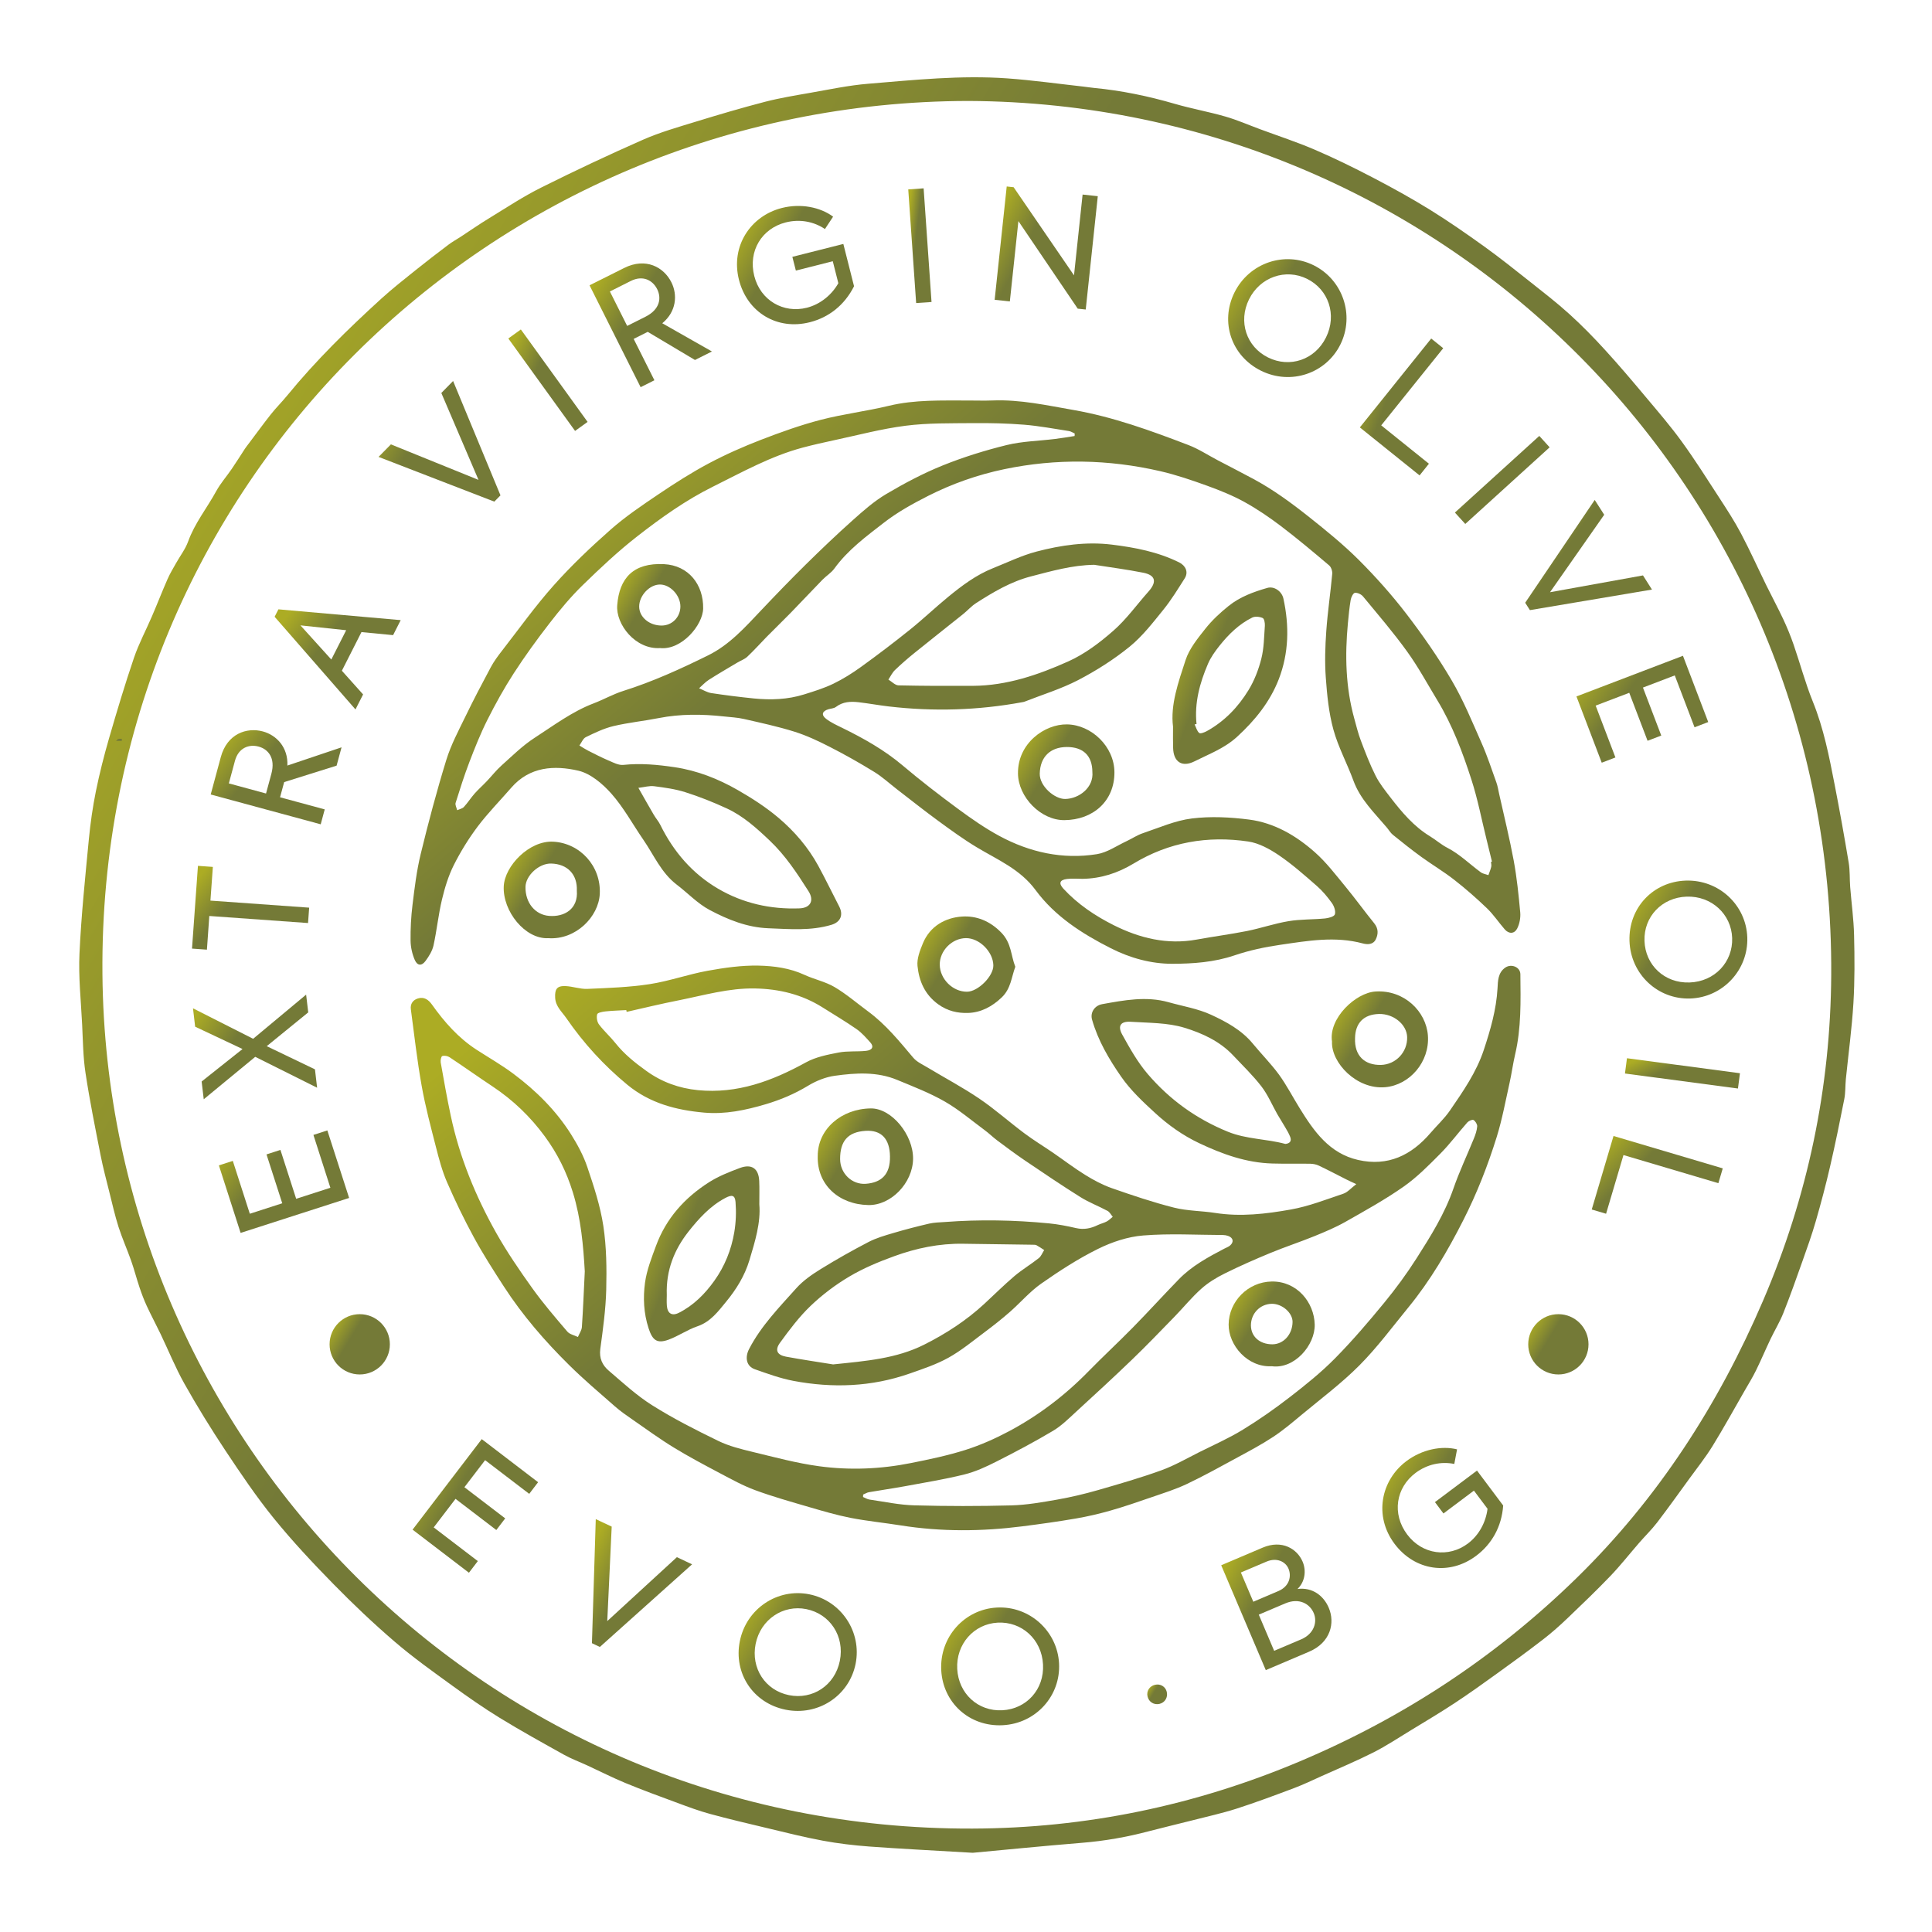 <svg width="1000" height="1000" viewBox="0 0 1000 1000" fill="none" xmlns="http://www.w3.org/2000/svg">
<path d="M503.512 959C482.227 957.742 466.07 956.944 449.937 955.759C441.882 955.154 433.828 954.211 425.894 952.735C416.098 950.921 406.399 948.454 396.676 946.132C386.928 943.81 377.156 941.512 367.481 938.876C361.773 937.328 356.21 935.248 350.671 933.192C341.673 929.878 332.627 926.564 323.774 922.912C317.026 920.13 310.519 916.793 303.892 913.745C299.949 911.931 295.813 910.407 292.016 908.303C280.817 902.062 269.57 895.846 258.637 889.146C250.244 883.994 242.141 878.334 234.183 872.553C224.048 865.2 213.817 857.92 204.335 849.769C193.282 840.287 182.688 830.225 172.505 819.824C161.814 808.916 151.316 797.693 141.689 785.841C132.692 774.739 124.661 762.814 116.728 750.89C109.254 739.618 102.118 728.081 95.491 716.277C90.799 707.932 87.195 698.983 83.059 690.348C80.737 685.51 78.197 680.794 75.948 675.932C74.52 672.836 73.311 669.619 72.223 666.378C70.675 661.807 69.489 657.114 67.893 652.591C65.813 646.689 63.249 640.981 61.338 635.031C59.476 629.153 58.121 623.13 56.622 617.132C55.049 610.771 53.332 604.433 52.074 597.999C49.293 583.826 46.414 569.652 44.262 555.381C43.004 547.157 42.931 538.716 42.52 530.371C41.916 518.059 40.561 505.7 41.142 493.436C42.061 473.675 44.117 453.986 46.003 434.273C46.801 426.001 47.987 417.705 49.631 409.554C51.518 400.266 53.864 391.05 56.501 381.931C60.54 367.999 64.7 354.116 69.368 340.401C71.884 333.048 75.609 326.106 78.681 318.923C81.414 312.585 83.905 306.151 86.687 299.814C87.945 296.936 89.589 294.227 91.137 291.47C93.218 287.745 95.951 284.237 97.378 280.271C100.812 270.765 107.125 262.977 111.89 254.269C114.14 250.157 117.308 246.577 119.969 242.683C122.339 239.224 124.54 235.669 126.838 232.162C127.467 231.218 128.193 230.323 128.87 229.428C132.643 224.422 136.32 219.366 140.19 214.456C142.875 211.07 145.971 207.998 148.704 204.66C163.458 186.616 180.051 170.362 197.248 154.689C202.908 149.537 208.955 144.772 214.93 139.982C220.59 135.435 226.346 131.009 232.151 126.631C234.062 125.18 236.215 124.019 238.247 122.688C243.253 119.423 248.163 115.988 253.267 112.892C262.096 107.498 270.755 101.766 279.994 97.146C297.385 88.463 314.994 80.166 332.796 72.33C341.576 68.46 350.913 65.823 360.104 62.993C372.004 59.341 383.953 55.809 395.974 52.689C403.642 50.706 411.527 49.424 419.364 48.045C429.329 46.304 439.27 44.175 449.332 43.353C473.302 41.37 497.296 38.854 521.363 40.571C534.545 41.515 547.679 43.377 560.837 44.828C562.627 45.022 564.417 45.336 566.207 45.506C580.429 46.86 594.313 49.738 608.027 53.729C616.662 56.245 625.563 57.817 634.198 60.308C640.342 62.074 646.219 64.662 652.242 66.887C661.699 70.395 671.302 73.515 680.566 77.506C690.676 81.835 700.593 86.721 710.365 91.801C720.427 97.049 730.417 102.54 740.067 108.514C749.791 114.537 759.176 121.068 768.464 127.744C776.47 133.5 784.186 139.692 791.926 145.812C798.819 151.278 805.785 156.648 812.292 162.55C818.75 168.403 824.869 174.643 830.723 181.077C838.052 189.083 845.066 197.38 852.032 205.7C858.369 213.247 864.803 220.721 870.56 228.678C877.308 237.991 883.452 247.714 889.716 257.365C893.707 263.509 897.722 269.652 901.133 276.11C905.777 284.915 909.865 294.009 914.243 302.959C917.121 308.812 920.217 314.569 922.999 320.471C925.006 324.752 926.82 329.178 928.368 333.653C931.754 343.449 934.415 353.535 938.309 363.138C943.945 377.021 946.775 391.558 949.605 406.119C952.217 419.543 954.636 433.016 956.885 446.512C957.587 450.673 957.321 454.978 957.659 459.211C958.312 467.483 959.473 475.755 959.667 484.052C959.957 495.758 960.03 507.489 959.328 519.172C958.53 532.33 956.74 545.44 955.41 558.574C955.071 562.032 955.265 565.564 954.588 568.95C952.29 580.609 949.919 592.243 947.235 603.829C945.058 613.286 942.566 622.671 939.882 631.983C937.874 638.973 935.407 645.867 932.964 652.736C929.771 661.758 926.578 670.78 923.047 679.657C921.209 684.253 918.596 688.558 916.444 693.033C913.88 698.427 911.558 703.941 908.921 709.311C907.18 712.867 905.075 716.277 903.092 719.712C897.553 729.338 892.208 739.062 886.378 748.519C882.75 754.397 878.421 759.815 874.357 765.426C868.867 772.973 863.449 780.568 857.789 787.969C854.935 791.694 851.524 795.008 848.428 798.563C843.494 804.248 838.826 810.198 833.625 815.64C826.441 823.138 818.943 830.322 811.445 837.481C807.406 841.351 803.197 845.1 798.771 848.511C790.982 854.534 783.025 860.339 775.019 866.095C767.738 871.344 760.458 876.568 752.959 881.503C745.437 886.461 737.673 891.081 729.957 895.774C723.668 899.595 717.5 903.707 710.945 907.021C702.19 911.447 693.119 915.245 684.17 919.26C679.405 921.412 674.688 923.686 669.802 925.524C659.958 929.225 650.089 932.926 640.076 936.143C632.529 938.561 624.741 940.255 617.049 942.238C609.648 944.125 602.222 945.866 594.821 947.801C583.332 950.849 571.721 952.905 559.87 953.848C539.358 955.517 518.92 957.597 503.512 959ZM501.215 52.254C254.162 52.714 50.841 250.81 53.018 504.103C55.098 745.955 251.429 947.293 503.391 946.471C561.805 946.277 618.258 934.643 672.415 911.834C726.353 889.122 774.341 857.509 815.992 816.825C857.982 775.803 889.329 727.307 912.549 673.247C935.721 619.26 947.501 562.927 947.839 504.539C949.29 252.987 748.146 53.367 501.215 52.254Z" fill="url(#paint0_linear_121_25)"/>
<path d="M702.02 612.899C699.674 611.811 698.32 611.23 697.013 610.553C692.249 608.158 687.508 605.643 682.67 603.345C681.34 602.716 679.768 602.378 678.292 602.353C671.737 602.232 665.182 602.426 658.628 602.232C645.131 601.87 632.771 597.419 620.701 591.711C612.212 587.696 604.689 582.326 597.893 576.086C591.604 570.329 585.218 564.33 580.381 557.389C574.044 548.294 568.335 538.619 565.239 527.735C564.223 524.131 566.497 520.478 570.488 519.753C581.905 517.697 593.321 515.496 604.907 518.761C612.26 520.841 620.024 522.075 626.869 525.243C634.754 528.896 642.64 533.128 648.421 540.143C652.871 545.537 657.854 550.568 661.99 556.203C665.957 561.67 669.077 567.741 672.657 573.522C680.058 585.519 688.064 597.008 702.964 600.394C718.395 603.901 730.538 597.975 740.454 586.39C743.768 582.52 747.59 579.012 750.468 574.828C757.265 564.911 764.183 555.018 768.028 543.384C771.463 533.007 774.486 522.607 775.115 511.577C775.333 507.828 775.285 503.45 779.155 500.814C782.226 498.709 786.895 500.499 786.943 504.248C787.088 518.132 787.451 532.04 784.234 545.73C783.097 550.592 782.444 555.599 781.356 560.485C779.251 569.869 777.534 579.375 774.68 588.542C770.084 603.297 764.449 617.688 757.41 631.548C749.307 647.487 740.334 662.822 728.99 676.682C720.693 686.817 712.856 697.435 703.665 706.675C694.401 715.987 683.759 723.945 673.6 732.386C668.883 736.329 664.142 740.32 659.015 743.706C653.161 747.576 646.945 750.89 640.777 754.228C632.021 758.992 623.314 763.83 614.316 768.111C608.463 770.893 602.198 772.828 596.054 774.956C589.064 777.375 582.05 779.794 574.938 781.826C569.037 783.519 563.014 784.922 556.967 785.962C547.752 787.558 538.464 788.84 529.2 790.025C508.181 792.71 487.162 792.879 466.191 789.541C457.556 788.163 448.824 787.316 440.262 785.647C433.005 784.22 425.846 782.116 418.735 780.036C409.398 777.303 399.989 774.666 390.871 771.304C384.558 768.982 378.583 765.668 372.585 762.5C364.579 758.267 356.548 754.01 348.832 749.293C341.504 744.819 334.538 739.739 327.475 734.829C324.33 732.652 321.162 730.475 318.308 727.96C310.326 720.97 302.199 714.076 294.652 706.626C282.05 694.194 270.464 680.818 260.814 665.919C255.396 657.55 250.002 649.132 245.237 640.376C240.182 631.088 235.562 621.534 231.353 611.835C228.862 606.102 227.241 599.959 225.693 593.888C222.984 583.318 220.154 572.724 218.243 561.984C215.897 548.875 214.422 535.595 212.656 522.389C212.293 519.607 213.72 517.576 216.357 516.778C219.501 515.834 221.775 517.431 223.565 519.946C229.999 528.992 237.255 537.24 246.664 543.336C253.049 547.472 259.677 551.245 265.748 555.792C277.406 564.5 287.71 574.683 295.523 587.043C298.909 592.412 302.005 598.145 304.013 604.119C307.375 614.06 310.713 624.195 312.285 634.523C313.93 645.383 314.051 656.558 313.785 667.563C313.518 677.819 312.091 688.05 310.713 698.233C310.06 703.071 311.825 706.675 315.091 709.456C322.395 715.697 329.531 722.324 337.634 727.403C348.591 734.297 360.225 740.199 371.883 745.859C377.35 748.519 383.445 750.019 389.419 751.47C400.86 754.228 412.325 757.348 423.959 758.92C439.826 761.073 455.839 760.42 471.609 757.251C481.066 755.364 490.548 753.381 499.715 750.478C507.479 748.011 515.05 744.649 522.234 740.828C537.52 732.676 551.21 722.276 563.353 709.843C570.875 702.152 578.784 694.847 586.307 687.179C594.385 678.956 602.125 670.417 610.18 662.145C616.88 655.252 625.249 650.729 633.642 646.327C634.658 645.794 635.819 645.407 636.665 644.682C638.794 642.844 638.334 640.642 635.649 639.699C634.803 639.409 633.884 639.24 632.989 639.24C619.226 639.191 605.415 638.369 591.749 639.481C583.767 640.11 575.567 642.844 568.335 646.423C558.055 651.503 548.308 657.84 538.899 664.419C532.973 668.579 528.16 674.287 522.645 679.101C518.509 682.729 514.155 686.164 509.753 689.453C503.585 694.049 497.586 699.056 490.911 702.756C484.598 706.263 477.583 708.585 470.738 710.98C451.074 717.849 430.925 718.575 410.632 714.729C403.859 713.447 397.28 711.028 390.725 708.731C386.202 707.134 385.525 702.514 387.726 698.257C393.942 686.236 403.303 676.706 412.156 666.789C415.711 662.822 420.331 659.63 424.927 656.8C432.957 651.841 441.205 647.197 449.574 642.843C453.589 640.763 458.064 639.481 462.418 638.199C468.537 636.385 474.729 634.789 480.945 633.338C483.558 632.733 486.315 632.709 489 632.515C507.02 631.137 525.015 631.475 542.987 633.217C547.679 633.676 552.371 634.595 556.967 635.66C560.982 636.579 564.586 635.853 568.166 634.112C569.666 633.386 571.334 633.023 572.81 632.249C573.971 631.645 574.914 630.629 575.954 629.806C575.059 628.766 574.382 627.363 573.27 626.759C568.625 624.267 563.643 622.381 559.192 619.599C549.42 613.48 539.866 606.997 530.312 600.539C525.475 597.25 520.782 593.743 516.09 590.235C513.865 588.566 511.881 586.583 509.632 584.938C502.787 579.883 496.232 574.271 488.903 570.087C481.163 565.661 472.721 562.42 464.449 558.985C453.976 554.607 442.947 555.308 432.135 556.808C427.321 557.461 422.387 559.469 418.203 562.008C411.285 566.193 404.077 569.24 396.361 571.538C385.936 574.634 375.366 576.86 364.506 575.892C350.066 574.61 336.352 571.079 324.693 561.452C312.527 551.414 302.054 539.949 293.128 526.985C290.83 523.647 287.565 520.962 287.347 516.391C287.13 512.013 288.242 510.223 292.645 510.392C296.466 510.537 300.264 512.013 304.037 511.843C314.776 511.384 325.588 511.021 336.206 509.4C346.317 507.852 356.113 504.321 366.199 502.483C374.883 500.91 383.759 499.628 392.54 499.798C400.594 499.967 408.794 501.056 416.413 504.587C421.492 506.933 427.2 508.094 431.965 510.9C438.109 514.528 443.6 519.293 449.38 523.55C458.475 530.25 465.489 538.933 472.697 547.472C474.584 549.721 477.632 551.027 480.244 552.624C489.121 557.969 498.312 562.831 506.874 568.636C514.977 574.126 522.33 580.705 530.167 586.559C534.932 590.139 540.06 593.235 544.97 596.597C550.533 600.418 555.927 604.554 561.659 608.11C565.989 610.795 570.585 613.262 575.374 614.955C586.016 618.68 596.756 622.308 607.664 625.066C614.582 626.807 621.935 626.71 629.046 627.823C642.228 629.879 655.314 628.331 668.158 626.033C677.421 624.388 686.395 620.857 695.369 617.833C697.497 617.108 699.214 615.052 702.02 612.899ZM446.768 773.578C446.744 773.989 446.72 774.4 446.696 774.835C447.808 775.295 448.872 775.996 450.009 776.166C457.774 777.278 465.514 778.971 473.302 779.165C490.016 779.625 506.778 779.625 523.491 779.189C531.425 778.971 539.358 777.569 547.195 776.19C554.258 774.956 561.272 773.287 568.19 771.304C579.22 768.135 590.273 764.943 601.061 761.048C607.882 758.581 614.268 754.881 620.774 751.615C628.345 747.842 636.109 744.407 643.293 740.005C651.686 734.877 659.789 729.193 667.577 723.171C675.704 716.882 683.783 710.4 690.967 703.119C699.989 693.976 708.382 684.156 716.533 674.215C722.507 666.934 728.119 659.291 733.174 651.358C740.527 639.844 747.783 628.234 752.306 615.149C755.354 606.368 759.369 597.927 762.876 589.292C763.699 587.284 764.424 585.156 764.594 583.027C764.666 581.939 763.675 580.294 762.683 579.714C762.054 579.351 760.216 580.173 759.49 580.971C754.774 586.317 750.516 592.074 745.51 597.129C739.487 603.2 733.392 609.392 726.426 614.254C716.823 620.978 706.495 626.686 696.264 632.491C691.16 635.37 685.694 637.643 680.251 639.868C672.753 642.916 665.037 645.432 657.563 648.528C649.557 651.841 641.6 655.324 633.835 659.194C629.53 661.323 625.297 663.911 621.741 667.104C616.759 671.554 612.526 676.803 607.834 681.616C600.601 689.042 593.442 696.516 585.968 703.7C576.535 712.794 566.86 721.671 557.209 730.524C553.339 734.079 549.541 737.901 545.091 740.562C535.561 746.246 525.741 751.446 515.848 756.453C510.503 759.162 504.939 761.75 499.159 763.177C489.024 765.692 478.672 767.361 468.368 769.272C462.176 770.409 455.935 771.28 449.719 772.368C448.752 772.538 447.784 773.166 446.768 773.578ZM302.682 658.058C301.933 644.996 300.772 630.992 296.515 617.18C293.225 606.514 288.533 597.105 282.026 588.228C274.504 577.972 265.53 569.361 254.96 562.347C247.486 557.389 240.182 552.188 232.708 547.23C231.692 546.553 229.999 546.262 228.91 546.625C228.33 546.819 227.918 548.85 228.112 549.939C229.732 559.106 231.353 568.273 233.288 577.392C237.835 598.895 246.108 619.067 256.823 638.127C262.41 648.044 268.892 657.525 275.52 666.789C281.107 674.578 287.396 681.906 293.636 689.211C294.87 690.662 297.264 691.122 299.127 692.017C299.852 690.3 301.062 688.606 301.183 686.865C301.812 677.649 302.174 668.41 302.682 658.058ZM324.355 523.744C324.282 523.429 324.234 523.115 324.161 522.824C320.581 523.042 316.977 523.115 313.398 523.502C311.85 523.671 309.31 524.155 309.092 525.001C308.657 526.574 309.044 528.944 310.035 530.25C312.599 533.66 315.865 536.539 318.525 539.877C323.073 545.609 328.636 550.06 334.538 554.293C342.568 560.098 351.493 563.29 361.216 564.258C381.607 566.265 399.675 559.517 417.187 549.866C422.242 547.085 428.313 545.899 434.07 544.787C438.689 543.892 443.575 544.424 448.292 543.916C451.557 543.553 452.404 541.715 450.517 539.611C448.292 537.144 446.067 534.555 443.358 532.669C437.698 528.726 431.724 525.219 425.894 521.518C415.179 514.722 403.327 511.867 390.798 511.626C377.277 511.359 364.361 515.157 351.275 517.769C342.278 519.535 333.328 521.712 324.355 523.744ZM431.216 706.215C448.268 704.449 463.845 703.24 478.261 696.032C489.629 690.324 500.174 683.479 509.511 674.844C514.687 670.055 519.694 665.072 525.064 660.5C529.03 657.138 533.578 654.454 537.665 651.212C538.923 650.221 539.552 648.431 540.471 647.028C539.141 646.181 537.859 645.262 536.504 644.537C535.972 644.246 535.247 644.295 534.618 644.271C522.572 644.101 510.527 643.956 498.481 643.763C486.17 643.569 474.27 646.036 462.805 650.221C454.871 653.099 446.962 656.389 439.73 660.67C432.522 664.927 425.652 670.103 419.581 675.908C413.631 681.592 408.6 688.316 403.738 694.992C400.957 698.814 402.215 701.329 406.786 702.2C415.3 703.772 423.911 705.03 431.216 706.215ZM665.303 592.098C667.456 591.88 668.762 590.767 667.746 588.3C667.045 586.535 666.029 584.866 665.062 583.221C663.804 581.02 662.401 578.916 661.143 576.714C658.41 571.877 656.233 566.628 652.871 562.274C648.469 556.566 643.196 551.511 638.237 546.238C631.344 538.909 622.201 534.749 613.082 531.967C604.302 529.283 594.603 529.476 585.291 528.871C580.066 528.533 578.349 530.951 580.864 535.499C584.807 542.61 588.871 549.89 594.143 556.01C605.463 569.192 619.153 579.109 635.553 585.785C645.276 589.727 655.387 589.413 665.303 592.098Z" fill="url(#paint1_linear_121_25)"/>
<path d="M500.828 207.297C505.205 207.297 509.583 207.442 513.961 207.273C528.111 206.741 541.85 209.812 555.612 212.207C576.172 215.787 595.716 222.922 615.114 230.348C620.435 232.379 625.321 235.621 630.401 238.281C636.496 241.474 642.64 244.618 648.711 247.884C659.039 253.423 668.472 260.365 677.615 267.621C686.443 274.635 695.248 281.795 703.23 289.728C711.986 298.484 720.306 307.796 727.853 317.617C736.343 328.67 744.373 340.208 751.436 352.229C757.458 362.485 762.006 373.611 766.843 384.544C769.77 391.147 772.044 398.065 774.486 404.886C775.188 406.796 775.502 408.852 775.938 410.86C778.502 422.398 781.356 433.887 783.508 445.497C785.129 454.325 786.048 463.299 786.871 472.272C787.112 475.03 786.532 478.198 785.274 480.641C783.895 483.326 781.065 483.568 778.864 481.053C775.744 477.473 773.084 473.433 769.673 470.144C764.279 464.968 758.644 460.009 752.742 455.414C747.3 451.157 741.301 447.601 735.689 443.538C730.658 439.885 725.797 436.015 720.959 432.097C719.701 431.081 718.879 429.581 717.815 428.323C711.381 420.704 704.076 413.787 700.521 404.039C697.279 395.162 692.66 386.721 690.168 377.65C687.774 368.943 686.879 359.752 686.226 350.705C685.645 342.675 685.911 334.548 686.492 326.494C687.193 316.649 688.669 306.853 689.564 297.009C689.685 295.582 689.007 293.526 687.943 292.631C679.743 285.689 671.52 278.771 662.981 272.289C656.983 267.742 650.694 263.461 644.115 259.832C637.971 256.446 631.344 253.786 624.741 251.391C616.831 248.537 608.801 245.779 600.602 243.893C573.777 237.701 546.736 237.217 519.791 242.853C506.1 245.707 492.821 250.375 480.316 256.712C472.455 260.703 464.594 265.057 457.653 270.427C448.413 277.586 438.859 284.601 431.844 294.3C430.224 296.525 427.684 298.049 425.725 300.056C420.21 305.716 414.841 311.473 409.326 317.133C405.238 321.317 401.029 325.381 396.917 329.541C393.531 333 390.314 336.628 386.783 339.942C385.356 341.272 383.3 341.949 381.583 342.99C376.648 345.94 371.666 348.819 366.828 351.915C364.99 353.1 363.49 354.793 361.845 356.244C363.926 357.091 365.957 358.397 368.134 358.736C375.463 359.848 382.816 360.767 390.169 361.517C398.925 362.388 407.681 362.098 416.171 359.437C421.299 357.841 426.523 356.22 431.336 353.898C436.368 351.455 441.181 348.432 445.728 345.142C454.339 338.926 462.805 332.492 471.077 325.84C477.825 320.422 484.09 314.424 490.765 308.957C497.901 303.104 505.278 297.565 513.937 294.106C521.411 291.131 528.764 287.527 536.48 285.495C549.203 282.158 562.264 280.271 575.471 281.892C587.468 283.367 599.32 285.641 610.301 291.083C613.735 292.776 615.235 296.162 613.203 299.355C609.696 304.87 606.286 310.481 602.198 315.537C596.731 322.285 591.313 329.348 584.638 334.766C576.462 341.393 567.392 347.15 558.055 352.012C549.251 356.583 539.576 359.534 530.288 363.186C529.925 363.331 529.538 363.38 529.151 363.452C506.221 367.685 483.171 368.362 460.023 365.653C454.823 365.049 449.646 364.081 444.446 363.476C440.31 362.993 436.271 363.162 432.691 365.895C431.651 366.693 430.055 366.718 428.724 367.129C425.58 368.096 424.951 370.007 427.563 372.039C430.054 373.974 433.005 375.304 435.86 376.707C446.913 382.125 457.556 388.075 467.062 396.081C476.398 403.967 486.073 411.44 495.917 418.697C502.787 423.752 509.85 428.686 517.348 432.726C533.07 441.191 550.025 444.94 567.779 442.11C573.076 441.264 577.986 437.781 583.017 435.435C585.895 434.104 588.58 432.242 591.58 431.25C599.973 428.42 608.317 424.695 616.977 423.631C626.676 422.446 636.81 422.954 646.558 424.212C659.595 425.905 670.842 432.508 680.542 441.095C686.443 446.295 691.305 452.729 696.36 458.848C701.488 465.064 706.205 471.619 711.284 477.884C713.485 480.593 713.437 483.423 712.131 486.156C710.776 488.962 707.898 488.986 705.334 488.309C691.087 484.463 676.913 486.954 662.812 489.01C654.758 490.171 646.655 491.889 638.963 494.501C628.442 498.081 617.46 498.83 606.794 498.855C595.909 498.879 585.025 495.928 574.938 490.8C559.99 483.229 546.01 474.256 536.021 460.711C528.039 449.875 516.38 445.061 505.568 438.555C498.699 434.419 492.193 429.678 485.71 424.937C478.454 419.64 471.415 414.029 464.304 408.562C460.362 405.515 456.661 402.08 452.428 399.492C444.954 394.896 437.287 390.567 429.474 386.576C423.572 383.552 417.501 380.698 411.188 378.715C402.626 376.03 393.821 374.143 385.041 372.136C381.679 371.362 378.172 371.217 374.713 370.83C363.418 369.596 352.195 369.475 340.971 371.676C333.159 373.224 325.201 373.998 317.485 375.836C312.551 377.021 307.81 379.319 303.215 381.545C301.763 382.246 300.989 384.399 299.901 385.874C301.352 386.745 302.755 387.688 304.255 388.462C307.762 390.228 311.245 392.042 314.873 393.59C317.364 394.654 320.17 396.178 322.661 395.912C331.611 394.969 340.367 395.791 349.171 397.097C360.902 398.839 371.738 403.12 381.897 408.949C389.298 413.182 396.579 417.899 403.061 423.389C411.261 430.355 418.324 438.579 423.548 448.157C427.321 455.075 430.732 462.186 434.36 469.176C436.658 473.603 435.037 477.279 430.369 478.682C419.63 481.899 408.721 480.883 397.788 480.472C386.734 480.061 376.721 475.997 367.288 470.99C361.047 467.677 355.968 462.21 350.235 457.857C342.229 451.737 338.456 442.57 332.965 434.612C327.475 426.63 322.807 417.971 316.445 410.787C311.922 405.684 305.682 400.387 299.369 398.911C286.936 396.033 274.165 396.734 264.635 407.716C258.854 414.391 252.614 420.704 247.317 427.719C242.576 434.008 238.392 440.804 234.86 447.819C232.079 453.382 230.216 459.526 228.765 465.597C226.903 473.409 226.104 481.488 224.387 489.349C223.758 492.203 222.041 494.96 220.275 497.355C218.292 500.064 216.042 499.967 214.688 496.871C213.357 493.799 212.559 490.268 212.511 486.906C212.438 480.738 212.753 474.546 213.503 468.427C214.591 459.574 215.655 450.649 217.76 442.014C221.726 425.687 226.056 409.409 231.014 393.324C233.409 385.56 237.327 378.207 240.907 370.854C245.067 362.243 249.518 353.777 254.041 345.336C255.662 342.312 257.742 339.506 259.87 336.773C268.699 325.429 277.068 313.674 286.622 302.959C295.765 292.703 305.803 283.173 316.107 274.079C323.75 267.355 332.312 261.574 340.778 255.866C349.244 250.157 357.903 244.618 366.901 239.829C375.584 235.209 384.654 231.218 393.821 227.663C403.98 223.744 414.284 220.044 424.782 217.311C436.416 214.287 448.437 212.86 460.12 210.03C473.616 206.789 487.21 207.345 500.828 207.297ZM556.217 225.679C556.241 225.244 556.241 224.809 556.266 224.373C555.274 223.938 554.331 223.285 553.315 223.116C545.575 221.93 537.859 220.455 530.07 219.826C521.363 219.125 512.583 218.931 503.827 219.004C492.12 219.125 480.316 218.883 468.755 220.358C456.225 221.955 443.914 225.268 431.53 227.905C426.16 229.042 420.791 230.275 415.469 231.678C398.973 236.08 384.171 244.377 369.005 251.899C354.928 258.889 342.181 267.984 329.893 277.562C319.928 285.326 310.664 294.058 301.594 302.886C295.378 308.933 289.79 315.682 284.469 322.551C277.963 330.944 271.698 339.579 265.917 348.504C260.91 356.244 256.436 364.347 252.275 372.595C248.72 379.658 245.793 387.035 242.963 394.412C240.302 401.354 238.053 408.465 235.828 415.552C235.489 416.641 236.336 418.068 236.626 419.35C237.811 418.818 239.287 418.552 240.109 417.681C242.092 415.528 243.665 413.013 245.6 410.812C247.583 408.562 249.857 406.579 251.913 404.402C254.525 401.669 256.847 398.645 259.653 396.154C265.192 391.195 270.537 385.874 276.729 381.883C286.646 375.473 296.176 368.266 307.399 364.009C312.527 362.049 317.389 359.268 322.613 357.623C337.827 352.834 352.267 346.255 366.514 339.216C377.592 333.75 385.598 324.728 393.894 315.972C401.513 307.917 409.229 299.936 417.114 292.147C425.048 284.334 433.126 276.619 441.423 269.217C446.865 264.356 452.452 259.421 458.693 255.721C468.053 250.182 477.753 245.03 487.815 240.966C498.578 236.612 509.801 233.129 521.097 230.348C529.127 228.388 537.617 228.243 545.889 227.227C549.348 226.816 552.783 226.212 556.217 225.679ZM771.729 446.101C771.898 446.053 772.068 446.005 772.237 445.956C771.294 442.135 770.375 438.313 769.431 434.491C766.867 424.163 764.884 413.666 761.619 403.58C757.047 389.381 751.774 375.377 743.986 362.509C738.834 354.019 734.093 345.215 728.288 337.184C721.201 327.34 713.243 318.1 705.503 308.716C704.584 307.603 702.625 306.684 701.295 306.853C700.4 306.974 699.36 309.103 699.118 310.457C698.441 314.472 698.053 318.56 697.666 322.624C696.094 339.24 696.481 355.736 700.98 371.942C702.044 375.764 702.964 379.634 704.366 383.31C706.688 389.454 709.035 395.622 711.986 401.475C714.017 405.515 716.944 409.167 719.726 412.795C725.603 420.414 731.819 427.791 740.14 432.847C743.26 434.733 745.921 437.176 749.283 438.893C755.523 442.11 760.724 447.287 766.456 451.495C767.545 452.293 769.068 452.487 770.399 452.971C770.882 451.568 771.487 450.213 771.826 448.762C772.068 447.94 771.802 446.996 771.729 446.101ZM560.353 454.882C557.644 454.882 554.911 454.615 552.275 454.954C548.501 455.414 547.848 457.204 550.412 459.985C557.838 468.015 566.86 474.062 576.462 478.876C589.886 485.6 604.133 489.107 619.371 486.325C628.03 484.729 636.762 483.616 645.397 481.899C652.629 480.448 659.668 478.005 666.948 476.796C673.14 475.755 679.526 475.997 685.79 475.393C687.629 475.223 690.531 474.449 690.918 473.288C691.45 471.644 690.555 469.055 689.419 467.459C687.121 464.242 684.533 461.122 681.558 458.534C675.22 452.995 668.883 447.383 661.941 442.667C657.176 439.45 651.613 436.378 646.05 435.556C625.055 432.46 605.028 435.87 586.621 447.045C578.542 451.906 569.859 454.736 560.353 454.882ZM566.352 292.341C555.008 292.51 544.389 295.558 533.723 298.315C523.225 301.024 514.107 306.466 505.133 312.223C502.714 313.795 500.755 316.069 498.481 317.883C490.137 324.583 481.719 331.162 473.423 337.886C469.916 340.716 466.505 343.667 463.264 346.787C461.837 348.142 460.966 350.076 459.83 351.745C461.571 352.786 463.288 354.696 465.054 354.745C477.898 355.035 490.741 355.059 503.585 354.987C521.097 354.89 537.399 349.327 553 342.312C561.466 338.515 569.278 332.613 576.317 326.421C583.09 320.471 588.435 312.948 594.482 306.152C598.908 301.169 598.134 297.686 591.7 296.428C583.307 294.759 574.793 293.671 566.352 292.341ZM330.426 407.788C333.497 413.182 335.916 417.512 338.432 421.793C339.472 423.558 340.875 425.131 341.77 426.945C348.615 440.828 358.338 452.173 371.714 460.009C384.63 467.556 398.852 470.724 413.8 470.168C419.581 469.95 421.516 466.056 418.469 461.267C412.543 451.955 406.52 442.788 398.417 435.096C391.62 428.638 384.703 422.373 376.164 418.431C369.198 415.214 362.015 412.36 354.71 410.038C349.51 408.393 343.995 407.643 338.553 406.942C336.134 406.627 333.57 407.425 330.426 407.788Z" fill="url(#paint2_linear_121_25)"/>
<path d="M393.023 623.324C393.821 632.854 390.846 642.456 387.92 652.204C385.452 660.404 381.05 667.442 375.874 673.731C371.811 678.665 367.795 684.204 360.95 686.502C355.823 688.244 351.203 691.509 346.099 693.396C340.004 695.621 337.706 693.686 335.699 687.494C333.159 679.705 332.796 671.699 333.86 663.887C334.755 657.404 337.247 651.067 339.544 644.851C344.745 630.677 354.396 619.938 366.973 611.932C371.883 608.812 377.446 606.61 382.937 604.554C389.105 602.232 392.733 604.869 392.975 611.375C393.144 615.076 393.023 618.801 393.023 623.324ZM345.132 670.296C345.132 671.578 345.011 673.659 345.156 675.714C345.446 679.826 347.744 681.35 351.42 679.488C359.015 675.642 364.893 669.716 369.755 662.895C375.124 655.373 378.535 646.883 380.059 637.812C380.929 632.685 381.123 627.339 380.712 622.163C380.421 618.462 378.704 618.341 375.439 620.059C367.554 624.219 361.652 630.774 356.355 637.474C349.123 646.665 344.648 657.38 345.132 670.296Z" fill="url(#paint3_linear_121_25)"/>
<path d="M607.156 376.078C605.729 364.903 609.865 353.221 613.639 341.683C615.574 335.733 619.952 330.412 623.943 325.357C627.401 321.003 631.586 317.109 635.94 313.626C641.769 308.933 648.783 306.369 655.919 304.313C659.547 303.249 663.465 306.079 664.288 309.804C667.384 323.954 667.118 338.031 661.893 351.552C657.346 363.283 649.582 372.885 640.245 381.424C633.763 387.35 625.805 390.276 618.259 394.074C611.8 397.315 607.374 394.364 607.205 387.132C607.084 383.915 607.156 380.698 607.156 376.078ZM619.323 374.772C618.984 374.82 618.67 374.893 618.331 374.941C619.081 376.465 619.516 378.376 620.726 379.392C621.33 379.9 623.435 379.077 624.644 378.424C633.787 373.369 640.85 365.992 646.219 357.212C649.243 352.277 651.42 346.618 652.847 341.006C654.25 335.491 654.274 329.638 654.685 323.905C654.782 322.527 654.395 320.253 653.572 319.89C652 319.189 649.606 318.923 648.154 319.648C641.285 323.035 635.891 328.356 631.175 334.282C628.877 337.184 626.652 340.28 625.225 343.642C620.992 353.511 618.186 363.767 619.323 374.772Z" fill="url(#paint4_linear_121_25)"/>
<path d="M525.523 500.402C523.491 505.869 523.249 511.698 518.509 516.245C513.429 521.107 507.624 524.106 501.021 524.3C495.748 524.469 490.427 523.332 485.589 519.801C478.599 514.722 475.697 507.755 474.898 499.967C474.511 496.17 476.18 491.913 477.704 488.212C481.381 479.335 489.363 474.957 497.973 474.401C505.23 473.941 512.317 476.553 518.315 482.77C523.564 488.188 523.177 494.476 525.523 500.402ZM486.412 499.338C486.508 506.764 493.136 513.343 500.513 513.319C506.246 513.294 514.324 505.167 514.155 499.58C513.961 492.541 506.874 485.527 499.981 485.575C492.725 485.624 486.339 492.106 486.412 499.338Z" fill="url(#paint5_linear_121_25)"/>
<path d="M423.258 598.314C423.234 584.43 435.521 573.86 450.759 573.715C461.474 573.618 472.746 587.309 472.601 599.862C472.431 612.294 461.184 624.001 449.405 623.735C434.094 623.397 422.798 613.165 423.258 598.314ZM460.652 598.507C460.531 589.582 456.274 584.769 447.929 585.325C438.714 585.93 434.795 590.767 434.844 599.983C434.868 607.336 440.939 613.262 448.171 612.73C456.056 612.125 460.845 608.062 460.652 598.507Z" fill="url(#paint6_linear_121_25)"/>
<path d="M283.84 485.6C271.819 486.253 260.112 471.619 260.741 458.703C261.273 448.206 273.899 434.999 286.332 435.652C300.239 436.402 311.124 448.278 310.447 462.621C309.89 474.546 297.942 486.591 283.84 485.6ZM298.571 461.001C298.909 452.608 293.757 447.19 285.267 446.972C279.027 446.803 272.085 453.14 271.988 459.066C271.867 467.362 277.044 473.482 284.179 474.062C292.137 474.715 299.32 470.482 298.571 461.001Z" fill="url(#paint7_linear_121_25)"/>
<path d="M689.443 539.079C687.604 527.081 701.657 513.827 711.961 513.198C726.909 512.279 738.132 523.574 739.076 535.91C740.116 549.6 729.643 561.646 716.944 562.734C702.238 564.016 688.935 550.108 689.443 539.079ZM701.367 537.337C700.98 546.553 706.447 551.414 714.815 551.197C722.41 551.003 728.554 544.618 728.336 536.805C728.167 530.323 721.395 524.687 713.8 524.832C705.794 525.025 701.488 529.573 701.367 537.337Z" fill="url(#paint8_linear_121_25)"/>
<path d="M552.323 374.941C564.973 375.183 576.777 386.43 576.825 399.733C576.898 414.56 565.868 424.381 550.92 424.502C538.681 424.598 527.047 412.529 526.902 400.387C526.708 384.665 540.786 374.723 552.323 374.941ZM565.409 399.516C565.36 391.195 560.716 386.648 552.226 386.648C543.47 386.672 538.367 391.921 538.173 400.435C538.028 406.941 545.913 413.641 551.331 413.545C558.442 413.448 566.207 407.667 565.409 399.516Z" fill="url(#paint9_linear_121_25)"/>
<path d="M658.265 707.158C645.687 707.86 635.843 696.225 635.94 685.534C636.036 673.707 645.857 663.524 658.192 663.306C671.302 663.088 680.227 674.07 680.493 685.607C680.711 696.201 670.044 708.755 658.265 707.158ZM647.477 686.018C647.501 691.799 652 695.79 658.531 695.814C664.312 695.814 668.932 690.759 669.028 684.277C669.101 679.56 663.683 674.795 658.313 674.844C652.242 674.916 647.477 679.826 647.477 686.018Z" fill="url(#paint10_linear_121_25)"/>
<path d="M341.673 335.443C328.878 336.241 318.695 323.18 319.469 313.263C320.557 299.137 327.91 291.204 343.68 292.002C356.379 292.631 364.167 302.572 363.95 314.932C363.829 323.518 352.823 336.604 341.673 335.443ZM330.837 314.061C330.909 319.455 336.11 323.809 342.495 323.784C347.913 323.76 352.17 319.406 352.17 313.867C352.17 308.183 346.946 302.572 341.649 302.548C336.231 302.499 330.764 308.304 330.837 314.061Z" fill="url(#paint11_linear_121_25)"/>
<path d="M124.54 638.151L113.293 603.2L120.501 600.878L129.305 628.234L146.092 622.816L137.94 597.516L145.148 595.194L153.3 620.494L171.005 614.786L162.225 587.43L169.433 585.108L180.704 620.059L124.54 638.151Z" fill="url(#paint12_linear_121_25)"/>
<path d="M132.111 547.012L105.456 568.975L104.368 559.783L125.532 542.973L101.006 531.411L99.893 521.905L131.023 537.676L158.452 514.818L159.54 524.01L138.061 541.497L163.023 553.494L164.136 563L132.111 547.012Z" fill="url(#paint13_linear_121_25)"/>
<path d="M107.101 491.55L99.385 490.994L102.457 448.157L110.173 448.713L108.915 466.153L160.024 469.805L159.443 477.763L108.335 474.111L107.101 491.55Z" fill="url(#paint14_linear_121_25)"/>
<path d="M147.083 404.813L144.955 412.674L168.078 418.939L165.998 426.654L109.06 411.223L114.285 391.873C117.55 379.779 127.685 376.32 136.078 378.594C143.092 380.504 149.163 386.769 148.752 396.251L176.786 386.817L174.222 396.299L147.083 404.813ZM137.699 410.715L140.456 400.532C142.705 392.211 138.714 387.737 133.853 386.43C128.773 385.052 123.404 387.156 121.614 393.783L118.445 405.49L137.699 410.715Z" fill="url(#paint15_linear_121_25)"/>
<path d="M187.09 327.17L176.955 347.174L187.936 359.437L183.994 367.201L142.149 319.237L144.108 315.391L207.407 320.978L203.465 328.743L187.09 327.17ZM171.489 341.369L179.18 326.203L155.501 323.687L171.489 341.369Z" fill="url(#paint16_linear_121_25)"/>
<path d="M234.522 197.21L259.048 256.398L255.855 259.639L195.942 236.491L202.328 230.009L247.68 248.392L228.426 203.402L234.522 197.21Z" fill="url(#paint17_linear_121_25)"/>
<path d="M269.594 170.531L304.134 218.375L297.651 223.043L263.111 175.2L269.594 170.531Z" fill="url(#paint18_linear_121_25)"/>
<path d="M335.263 171.765L327.983 175.417L338.722 196.823L331.587 200.403L305.15 147.674L323.073 138.701C334.271 133.089 343.608 138.314 347.502 146.102C350.767 152.584 350.139 161.316 342.785 167.315L368.497 181.924L359.717 186.326L335.263 171.765ZM324.621 168.693L334.03 163.977C341.745 160.107 342.398 154.156 340.149 149.658C337.779 144.941 332.651 142.353 326.507 145.425L315.671 150.867L324.621 168.693Z" fill="url(#paint19_linear_121_25)"/>
<path d="M382.477 144.796C378.075 127.381 388.524 111.731 404.706 107.644C414.453 105.177 424.612 107.233 431.215 112.143L426.983 118.552C421.226 114.658 413.97 113.279 406.689 115.118C394.378 118.238 387.121 129.872 390.411 142.861C393.628 155.559 405.552 162.332 417.622 159.284C424.588 157.519 430.514 152.633 433.924 146.586L431.046 135.218L411.938 140.055L410.124 132.944L436.513 126.268L442.052 148.158C437.069 158.075 428.845 164.34 419.17 166.783C402.311 171.088 386.759 161.752 382.477 144.796Z" fill="url(#paint20_linear_121_25)"/>
<path d="M478.067 97.485L482.155 156.309L474.197 156.866L470.109 98.041L478.067 97.485Z" fill="url(#paint21_linear_121_25)"/>
<path d="M568.214 101.548L561.974 160.203L557.838 159.768L527.119 114.44L522.693 156.019L514.832 155.172L521.073 96.517L524.652 96.904L555.903 142.522L560.353 100.702L568.214 101.548Z" fill="url(#paint22_linear_121_25)"/>
<path d="M638.915 151.472C646.558 136.016 664.916 129.848 679.937 137.298C695.03 144.772 701.27 163.154 693.796 178.272C686.371 193.292 668.158 199.533 652.702 191.889C637.246 184.222 631.465 166.565 638.915 151.472ZM686.347 174.643C692.152 162.912 687.604 149.779 676.502 144.312C665.473 138.87 652.218 143.345 646.485 154.955C640.826 166.395 645.058 179.457 656.378 185.044C667.529 190.559 680.566 186.326 686.347 174.643Z" fill="url(#paint23_linear_121_25)"/>
<path d="M740.793 175.224L747.009 180.231L714.912 220.165L739.608 240.023L734.77 246.069L703.858 221.229L740.793 175.224Z" fill="url(#paint24_linear_121_25)"/>
<path d="M802.085 231.533L758.426 271.2L753.056 265.299L796.739 225.631L802.085 231.533Z" fill="url(#paint25_linear_121_25)"/>
<path d="M855.055 305.16L791.877 315.802L789.434 311.981L825.425 258.768L830.336 266.435L802.278 306.539L850.411 297.831L855.055 305.16Z" fill="url(#paint26_linear_121_25)"/>
<path d="M871.092 339.434L884.177 373.732L877.09 376.441L866.859 349.593L850.387 355.882L859.869 380.722L852.782 383.431L843.3 358.591L825.909 365.218L836.141 392.066L829.054 394.775L815.968 360.477L871.092 339.434Z" fill="url(#paint27_linear_121_25)"/>
<path d="M872.495 455.8C889.716 455.22 903.842 468.475 904.398 485.237C904.954 502.071 891.7 516.245 874.865 516.826C858.103 517.382 844.002 504.297 843.421 487.051C842.865 469.829 855.66 456.381 872.495 455.8ZM874.502 508.529C887.588 508.094 896.997 497.863 896.561 485.503C896.15 473.215 885.919 463.661 873.003 464.097C860.232 464.532 850.75 474.425 851.185 487.027C851.597 499.483 861.513 508.989 874.502 508.529Z" fill="url(#paint28_linear_121_25)"/>
<path d="M899.561 563.411L841.075 555.647L842.115 547.738L900.601 555.502L899.561 563.411Z" fill="url(#paint29_linear_121_25)"/>
<path d="M891.7 604.748L889.426 612.416L840.301 597.855L831.303 628.234L823.878 626.033L835.149 587.986L891.7 604.748Z" fill="url(#paint30_linear_121_25)"/>
<path d="M63.056 382.391H60.201V383.48H63.056V382.391Z" fill="url(#paint31_linear_121_25)"/>
<path d="M186.195 711.415C194.811 711.415 201.796 704.431 201.796 695.814C201.796 687.198 194.811 680.213 186.195 680.213C177.579 680.213 170.594 687.198 170.594 695.814C170.594 704.431 177.579 711.415 186.195 711.415Z" fill="url(#paint32_linear_121_25)"/>
<path d="M806.608 711.415C815.224 711.415 822.209 704.431 822.209 695.814C822.209 687.198 815.224 680.213 806.608 680.213C797.991 680.213 791.007 687.198 791.007 695.814C791.007 704.431 797.991 711.415 806.608 711.415Z" fill="url(#paint33_linear_121_25)"/>
<path d="M249.349 744.891L278.519 767.192L273.923 773.215L251.09 755.776L240.375 769.78L261.491 785.914L256.895 791.936L235.779 775.803L224.484 790.582L247.317 808.021L242.721 814.044L213.551 791.743L249.349 744.891Z" fill="url(#paint34_linear_121_25)"/>
<path d="M358.217 809.69L310.495 852.454L306.383 850.519L308.367 786.3L316.614 790.171L314.317 839.078L350.356 805.989L358.217 809.69Z" fill="url(#paint35_linear_121_25)"/>
<path d="M382.937 849.454C386.347 832.547 402.505 821.88 418.928 825.218C435.448 828.556 446.188 844.714 442.85 861.234C439.536 877.657 423.524 888.348 406.617 884.938C389.71 881.527 379.599 865.974 382.937 849.454ZM434.699 859.661C437.287 846.842 429.522 835.329 417.38 832.886C405.335 830.443 393.676 838.207 391.112 850.881C388.597 863.411 396.022 874.924 408.407 877.415C420.597 879.858 432.11 872.408 434.699 859.661Z" fill="url(#paint36_linear_121_25)"/>
<path d="M487.186 864.523C486.267 847.302 499.255 832.934 515.993 832.064C532.804 831.169 547.268 844.157 548.163 860.968C549.058 877.706 536.238 892.073 519.017 892.968C501.795 893.863 488.081 881.358 487.186 864.523ZM539.866 861.5C539.165 848.414 528.764 839.223 516.404 839.876C504.117 840.529 494.781 850.954 495.458 863.846C496.135 876.593 506.221 885.905 518.823 885.228C531.256 884.575 540.568 874.489 539.866 861.5Z" fill="url(#paint37_linear_121_25)"/>
<path d="M593.95 878.02C593.321 875.287 595.014 872.699 597.82 872.046C600.626 871.393 603.286 872.989 603.915 875.722C604.592 878.673 602.899 881.285 600.118 881.939C597.312 882.567 594.627 880.995 593.95 878.02Z" fill="url(#paint38_linear_121_25)"/>
<path d="M687.774 832.209C691.087 839.997 688.741 850.18 677.567 854.921L655.169 864.451L632.094 810.174L653.548 801.055C663.538 796.798 671.423 801.684 674.229 808.311C676.26 813.076 675.414 818.833 671.568 822.461C679.284 821.421 685.137 825.968 687.774 832.209ZM642.277 813.923L648.711 829.064L661.7 823.525C667.432 821.082 668.569 815.834 666.924 811.939C665.4 808.336 660.925 805.989 655.483 808.311L642.277 813.923ZM679.985 834.918C677.954 830.153 672.487 826.839 665.207 829.935L651.541 835.74L659.498 854.461L673.455 848.535C680.227 845.657 681.945 839.465 679.985 834.918Z" fill="url(#paint39_linear_121_25)"/>
<path d="M721.806 799.072C711.042 784.704 714.646 766.249 727.998 756.235C736.052 750.213 746.187 748.181 754.169 750.189L752.742 757.735C745.921 756.356 738.689 757.88 732.69 762.379C722.531 769.998 720.306 783.519 728.361 794.258C736.222 804.732 749.815 806.401 759.78 798.927C765.537 794.621 769.117 787.824 769.939 780.931L762.901 771.546L747.13 783.374L742.728 777.496L764.497 761.17L778.042 779.238C777.268 790.292 772.092 799.241 764.11 805.24C750.226 815.689 732.303 813.052 721.806 799.072Z" fill="url(#paint40_linear_121_25)"/>
<defs>
<linearGradient id="paint0_linear_121_25" x1="36.274" y1="258.43" x2="905.794" y2="780.877" gradientUnits="userSpaceOnUse">
<stop stop-color="#ACAC24"/>
<stop offset="0.354" stop-color="#747A37"/>
<stop offset="0.641" stop-color="#747A37"/>
<stop offset="0.984" stop-color="#747A37"/>
</linearGradient>
<linearGradient id="paint1_linear_121_25" x1="209.646" y1="569.248" x2="518.544" y2="934.091" gradientUnits="userSpaceOnUse">
<stop stop-color="#ACAC24"/>
<stop offset="0.354" stop-color="#747A37"/>
<stop offset="0.641" stop-color="#747A37"/>
<stop offset="0.984" stop-color="#747A37"/>
</linearGradient>
<linearGradient id="paint2_linear_121_25" x1="209.547" y1="276.635" x2="518.228" y2="641.436" gradientUnits="userSpaceOnUse">
<stop stop-color="#ACAC24"/>
<stop offset="0.354" stop-color="#747A37"/>
<stop offset="0.641" stop-color="#747A37"/>
<stop offset="0.984" stop-color="#747A37"/>
</linearGradient>
<linearGradient id="paint3_linear_121_25" x1="332.991" y1="625.249" x2="399.576" y2="651.695" gradientUnits="userSpaceOnUse">
<stop stop-color="#ACAC24"/>
<stop offset="0.354" stop-color="#747A37"/>
<stop offset="0.641" stop-color="#747A37"/>
<stop offset="0.984" stop-color="#747A37"/>
</linearGradient>
<linearGradient id="paint4_linear_121_25" x1="606.562" y1="325.786" x2="672.939" y2="351.749" gradientUnits="userSpaceOnUse">
<stop stop-color="#ACAC24"/>
<stop offset="0.354" stop-color="#747A37"/>
<stop offset="0.641" stop-color="#747A37"/>
<stop offset="0.984" stop-color="#747A37"/>
</linearGradient>
<linearGradient id="paint5_linear_121_25" x1="474.581" y1="486.226" x2="522.173" y2="515.234" gradientUnits="userSpaceOnUse">
<stop stop-color="#ACAC24"/>
<stop offset="0.354" stop-color="#747A37"/>
<stop offset="0.641" stop-color="#747A37"/>
<stop offset="0.984" stop-color="#747A37"/>
</linearGradient>
<linearGradient id="paint6_linear_121_25" x1="422.99" y1="585.605" x2="470.024" y2="613.492" gradientUnits="userSpaceOnUse">
<stop stop-color="#ACAC24"/>
<stop offset="0.354" stop-color="#747A37"/>
<stop offset="0.641" stop-color="#747A37"/>
<stop offset="0.984" stop-color="#747A37"/>
</linearGradient>
<linearGradient id="paint7_linear_121_25" x1="260.461" y1="447.52" x2="307.679" y2="475.742" gradientUnits="userSpaceOnUse">
<stop stop-color="#ACAC24"/>
<stop offset="0.354" stop-color="#747A37"/>
<stop offset="0.641" stop-color="#747A37"/>
<stop offset="0.984" stop-color="#747A37"/>
</linearGradient>
<linearGradient id="paint8_linear_121_25" x1="689.023" y1="524.951" x2="736.11" y2="553.359" gradientUnits="userSpaceOnUse">
<stop stop-color="#ACAC24"/>
<stop offset="0.354" stop-color="#747A37"/>
<stop offset="0.641" stop-color="#747A37"/>
<stop offset="0.984" stop-color="#747A37"/>
</linearGradient>
<linearGradient id="paint9_linear_121_25" x1="526.643" y1="386.718" x2="573.701" y2="415.203" gradientUnits="userSpaceOnUse">
<stop stop-color="#ACAC24"/>
<stop offset="0.354" stop-color="#747A37"/>
<stop offset="0.641" stop-color="#747A37"/>
<stop offset="0.984" stop-color="#747A37"/>
</linearGradient>
<linearGradient id="paint10_linear_121_25" x1="635.71" y1="673.759" x2="677.584" y2="699.245" gradientUnits="userSpaceOnUse">
<stop stop-color="#ACAC24"/>
<stop offset="0.354" stop-color="#747A37"/>
<stop offset="0.641" stop-color="#747A37"/>
<stop offset="0.984" stop-color="#747A37"/>
</linearGradient>
<linearGradient id="paint11_linear_121_25" x1="319.198" y1="302.302" x2="360.839" y2="327.876" gradientUnits="userSpaceOnUse">
<stop stop-color="#ACAC24"/>
<stop offset="0.354" stop-color="#747A37"/>
<stop offset="0.641" stop-color="#747A37"/>
<stop offset="0.984" stop-color="#747A37"/>
</linearGradient>
<linearGradient id="paint12_linear_121_25" x1="112.946" y1="597.715" x2="167.783" y2="639.594" gradientUnits="userSpaceOnUse">
<stop stop-color="#ACAC24"/>
<stop offset="0.354" stop-color="#747A37"/>
<stop offset="0.641" stop-color="#747A37"/>
<stop offset="0.984" stop-color="#747A37"/>
</linearGradient>
<linearGradient id="paint13_linear_121_25" x1="99.563" y1="527.69" x2="154.424" y2="566.798" gradientUnits="userSpaceOnUse">
<stop stop-color="#ACAC24"/>
<stop offset="0.354" stop-color="#747A37"/>
<stop offset="0.641" stop-color="#747A37"/>
<stop offset="0.984" stop-color="#747A37"/>
</linearGradient>
<linearGradient id="paint14_linear_121_25" x1="99.073" y1="458.471" x2="144.873" y2="496.931" gradientUnits="userSpaceOnUse">
<stop stop-color="#ACAC24"/>
<stop offset="0.354" stop-color="#747A37"/>
<stop offset="0.641" stop-color="#747A37"/>
<stop offset="0.984" stop-color="#747A37"/>
</linearGradient>
<linearGradient id="paint15_linear_121_25" x1="108.712" y1="389.517" x2="160.083" y2="432.434" gradientUnits="userSpaceOnUse">
<stop stop-color="#ACAC24"/>
<stop offset="0.354" stop-color="#747A37"/>
<stop offset="0.641" stop-color="#747A37"/>
<stop offset="0.984" stop-color="#747A37"/>
</linearGradient>
<linearGradient id="paint16_linear_121_25" x1="141.813" y1="327.705" x2="195.247" y2="368.15" gradientUnits="userSpaceOnUse">
<stop stop-color="#ACAC24"/>
<stop offset="0.354" stop-color="#747A37"/>
<stop offset="0.641" stop-color="#747A37"/>
<stop offset="0.984" stop-color="#747A37"/>
</linearGradient>
<linearGradient id="paint17_linear_121_25" x1="195.618" y1="212.049" x2="254.986" y2="248.111" gradientUnits="userSpaceOnUse">
<stop stop-color="#ACAC24"/>
<stop offset="0.354" stop-color="#747A37"/>
<stop offset="0.641" stop-color="#747A37"/>
<stop offset="0.984" stop-color="#747A37"/>
</linearGradient>
<linearGradient id="paint18_linear_121_25" x1="262.9" y1="183.013" x2="306.193" y2="203.336" gradientUnits="userSpaceOnUse">
<stop stop-color="#ACAC24"/>
<stop offset="0.354" stop-color="#747A37"/>
<stop offset="0.641" stop-color="#747A37"/>
<stop offset="0.984" stop-color="#747A37"/>
</linearGradient>
<linearGradient id="paint19_linear_121_25" x1="304.824" y1="151.575" x2="365.114" y2="187.406" gradientUnits="userSpaceOnUse">
<stop stop-color="#ACAC24"/>
<stop offset="0.354" stop-color="#747A37"/>
<stop offset="0.641" stop-color="#747A37"/>
<stop offset="0.984" stop-color="#747A37"/>
</linearGradient>
<linearGradient id="paint20_linear_121_25" x1="381.155" y1="121.151" x2="438.802" y2="155.428" gradientUnits="userSpaceOnUse">
<stop stop-color="#ACAC24"/>
<stop offset="0.354" stop-color="#747A37"/>
<stop offset="0.641" stop-color="#747A37"/>
<stop offset="0.984" stop-color="#747A37"/>
</linearGradient>
<linearGradient id="paint21_linear_121_25" x1="470.047" y1="111.599" x2="485.334" y2="113.462" gradientUnits="userSpaceOnUse">
<stop stop-color="#ACAC24"/>
<stop offset="0.354" stop-color="#747A37"/>
<stop offset="0.641" stop-color="#747A37"/>
<stop offset="0.984" stop-color="#747A37"/>
</linearGradient>
<linearGradient id="paint22_linear_121_25" x1="514.558" y1="111.654" x2="569.396" y2="139.276" gradientUnits="userSpaceOnUse">
<stop stop-color="#ACAC24"/>
<stop offset="0.354" stop-color="#747A37"/>
<stop offset="0.641" stop-color="#747A37"/>
<stop offset="0.984" stop-color="#747A37"/>
</linearGradient>
<linearGradient id="paint23_linear_121_25" x1="635.369" y1="148.648" x2="693.217" y2="183.558" gradientUnits="userSpaceOnUse">
<stop stop-color="#ACAC24"/>
<stop offset="0.354" stop-color="#747A37"/>
<stop offset="0.641" stop-color="#747A37"/>
<stop offset="0.984" stop-color="#747A37"/>
</linearGradient>
<linearGradient id="paint24_linear_121_25" x1="703.637" y1="192.063" x2="752.645" y2="210" gradientUnits="userSpaceOnUse">
<stop stop-color="#ACAC24"/>
<stop offset="0.354" stop-color="#747A37"/>
<stop offset="0.641" stop-color="#747A37"/>
<stop offset="0.984" stop-color="#747A37"/>
</linearGradient>
<linearGradient id="paint25_linear_121_25" x1="752.804" y1="236.462" x2="797.334" y2="265.252" gradientUnits="userSpaceOnUse">
<stop stop-color="#ACAC24"/>
<stop offset="0.354" stop-color="#747A37"/>
<stop offset="0.641" stop-color="#747A37"/>
<stop offset="0.984" stop-color="#747A37"/>
</linearGradient>
<linearGradient id="paint26_linear_121_25" x1="789.097" y1="272.324" x2="846.277" y2="311.858" gradientUnits="userSpaceOnUse">
<stop stop-color="#ACAC24"/>
<stop offset="0.354" stop-color="#747A37"/>
<stop offset="0.641" stop-color="#747A37"/>
<stop offset="0.984" stop-color="#747A37"/>
</linearGradient>
<linearGradient id="paint27_linear_121_25" x1="815.617" y1="352.588" x2="872.346" y2="394.603" gradientUnits="userSpaceOnUse">
<stop stop-color="#ACAC24"/>
<stop offset="0.354" stop-color="#747A37"/>
<stop offset="0.641" stop-color="#747A37"/>
<stop offset="0.984" stop-color="#747A37"/>
</linearGradient>
<linearGradient id="paint28_linear_121_25" x1="843.09" y1="470.295" x2="900.845" y2="504.973" gradientUnits="userSpaceOnUse">
<stop stop-color="#ACAC24"/>
<stop offset="0.354" stop-color="#747A37"/>
<stop offset="0.641" stop-color="#747A37"/>
<stop offset="0.984" stop-color="#747A37"/>
</linearGradient>
<linearGradient id="paint29_linear_121_25" x1="840.769" y1="551.463" x2="853.117" y2="579.644" gradientUnits="userSpaceOnUse">
<stop stop-color="#ACAC24"/>
<stop offset="0.354" stop-color="#747A37"/>
<stop offset="0.641" stop-color="#747A37"/>
<stop offset="0.984" stop-color="#747A37"/>
</linearGradient>
<linearGradient id="paint30_linear_121_25" x1="823.529" y1="597.552" x2="866.655" y2="641.223" gradientUnits="userSpaceOnUse">
<stop stop-color="#ACAC24"/>
<stop offset="0.354" stop-color="#747A37"/>
<stop offset="0.641" stop-color="#747A37"/>
<stop offset="0.984" stop-color="#747A37"/>
</linearGradient>
<linearGradient id="paint31_linear_121_25" x1="60.187" y1="382.65" x2="61.242" y2="384.313" gradientUnits="userSpaceOnUse">
<stop stop-color="#ACAC24"/>
<stop offset="0.354" stop-color="#747A37"/>
<stop offset="0.641" stop-color="#747A37"/>
<stop offset="0.984" stop-color="#747A37"/>
</linearGradient>
<linearGradient id="paint32_linear_121_25" x1="170.433" y1="687.629" x2="199.957" y2="705.371" gradientUnits="userSpaceOnUse">
<stop stop-color="#ACAC24"/>
<stop offset="0.354" stop-color="#747A37"/>
<stop offset="0.641" stop-color="#747A37"/>
<stop offset="0.984" stop-color="#747A37"/>
</linearGradient>
<linearGradient id="paint33_linear_121_25" x1="790.846" y1="687.629" x2="820.37" y2="705.371" gradientUnits="userSpaceOnUse">
<stop stop-color="#ACAC24"/>
<stop offset="0.354" stop-color="#747A37"/>
<stop offset="0.641" stop-color="#747A37"/>
<stop offset="0.984" stop-color="#747A37"/>
</linearGradient>
<linearGradient id="paint34_linear_121_25" x1="213.217" y1="761.328" x2="276.666" y2="797.149" gradientUnits="userSpaceOnUse">
<stop stop-color="#ACAC24"/>
<stop offset="0.354" stop-color="#747A37"/>
<stop offset="0.641" stop-color="#747A37"/>
<stop offset="0.984" stop-color="#747A37"/>
</linearGradient>
<linearGradient id="paint35_linear_121_25" x1="306.117" y1="802.024" x2="360.76" y2="827.753" gradientUnits="userSpaceOnUse">
<stop stop-color="#ACAC24"/>
<stop offset="0.354" stop-color="#747A37"/>
<stop offset="0.641" stop-color="#747A37"/>
<stop offset="0.984" stop-color="#747A37"/>
</linearGradient>
<linearGradient id="paint36_linear_121_25" x1="381.988" y1="839.098" x2="439.758" y2="873.922" gradientUnits="userSpaceOnUse">
<stop stop-color="#ACAC24"/>
<stop offset="0.354" stop-color="#747A37"/>
<stop offset="0.641" stop-color="#747A37"/>
<stop offset="0.984" stop-color="#747A37"/>
</linearGradient>
<linearGradient id="paint37_linear_121_25" x1="486.826" y1="846.517" x2="544.571" y2="881.26" gradientUnits="userSpaceOnUse">
<stop stop-color="#ACAC24"/>
<stop offset="0.354" stop-color="#747A37"/>
<stop offset="0.641" stop-color="#747A37"/>
<stop offset="0.984" stop-color="#747A37"/>
</linearGradient>
<linearGradient id="paint38_linear_121_25" x1="593.766" y1="874.319" x2="603.425" y2="880.163" gradientUnits="userSpaceOnUse">
<stop stop-color="#ACAC24"/>
<stop offset="0.354" stop-color="#747A37"/>
<stop offset="0.641" stop-color="#747A37"/>
<stop offset="0.984" stop-color="#747A37"/>
</linearGradient>
<linearGradient id="paint39_linear_121_25" x1="631.8" y1="814.906" x2="689.29" y2="845.239" gradientUnits="userSpaceOnUse">
<stop stop-color="#ACAC24"/>
<stop offset="0.354" stop-color="#747A37"/>
<stop offset="0.641" stop-color="#747A37"/>
<stop offset="0.984" stop-color="#747A37"/>
</linearGradient>
<linearGradient id="paint40_linear_121_25" x1="715.169" y1="764.217" x2="774.165" y2="799.885" gradientUnits="userSpaceOnUse">
<stop stop-color="#ACAC24"/>
<stop offset="0.354" stop-color="#747A37"/>
<stop offset="0.641" stop-color="#747A37"/>
<stop offset="0.984" stop-color="#747A37"/>
</linearGradient>
</defs>
</svg>
